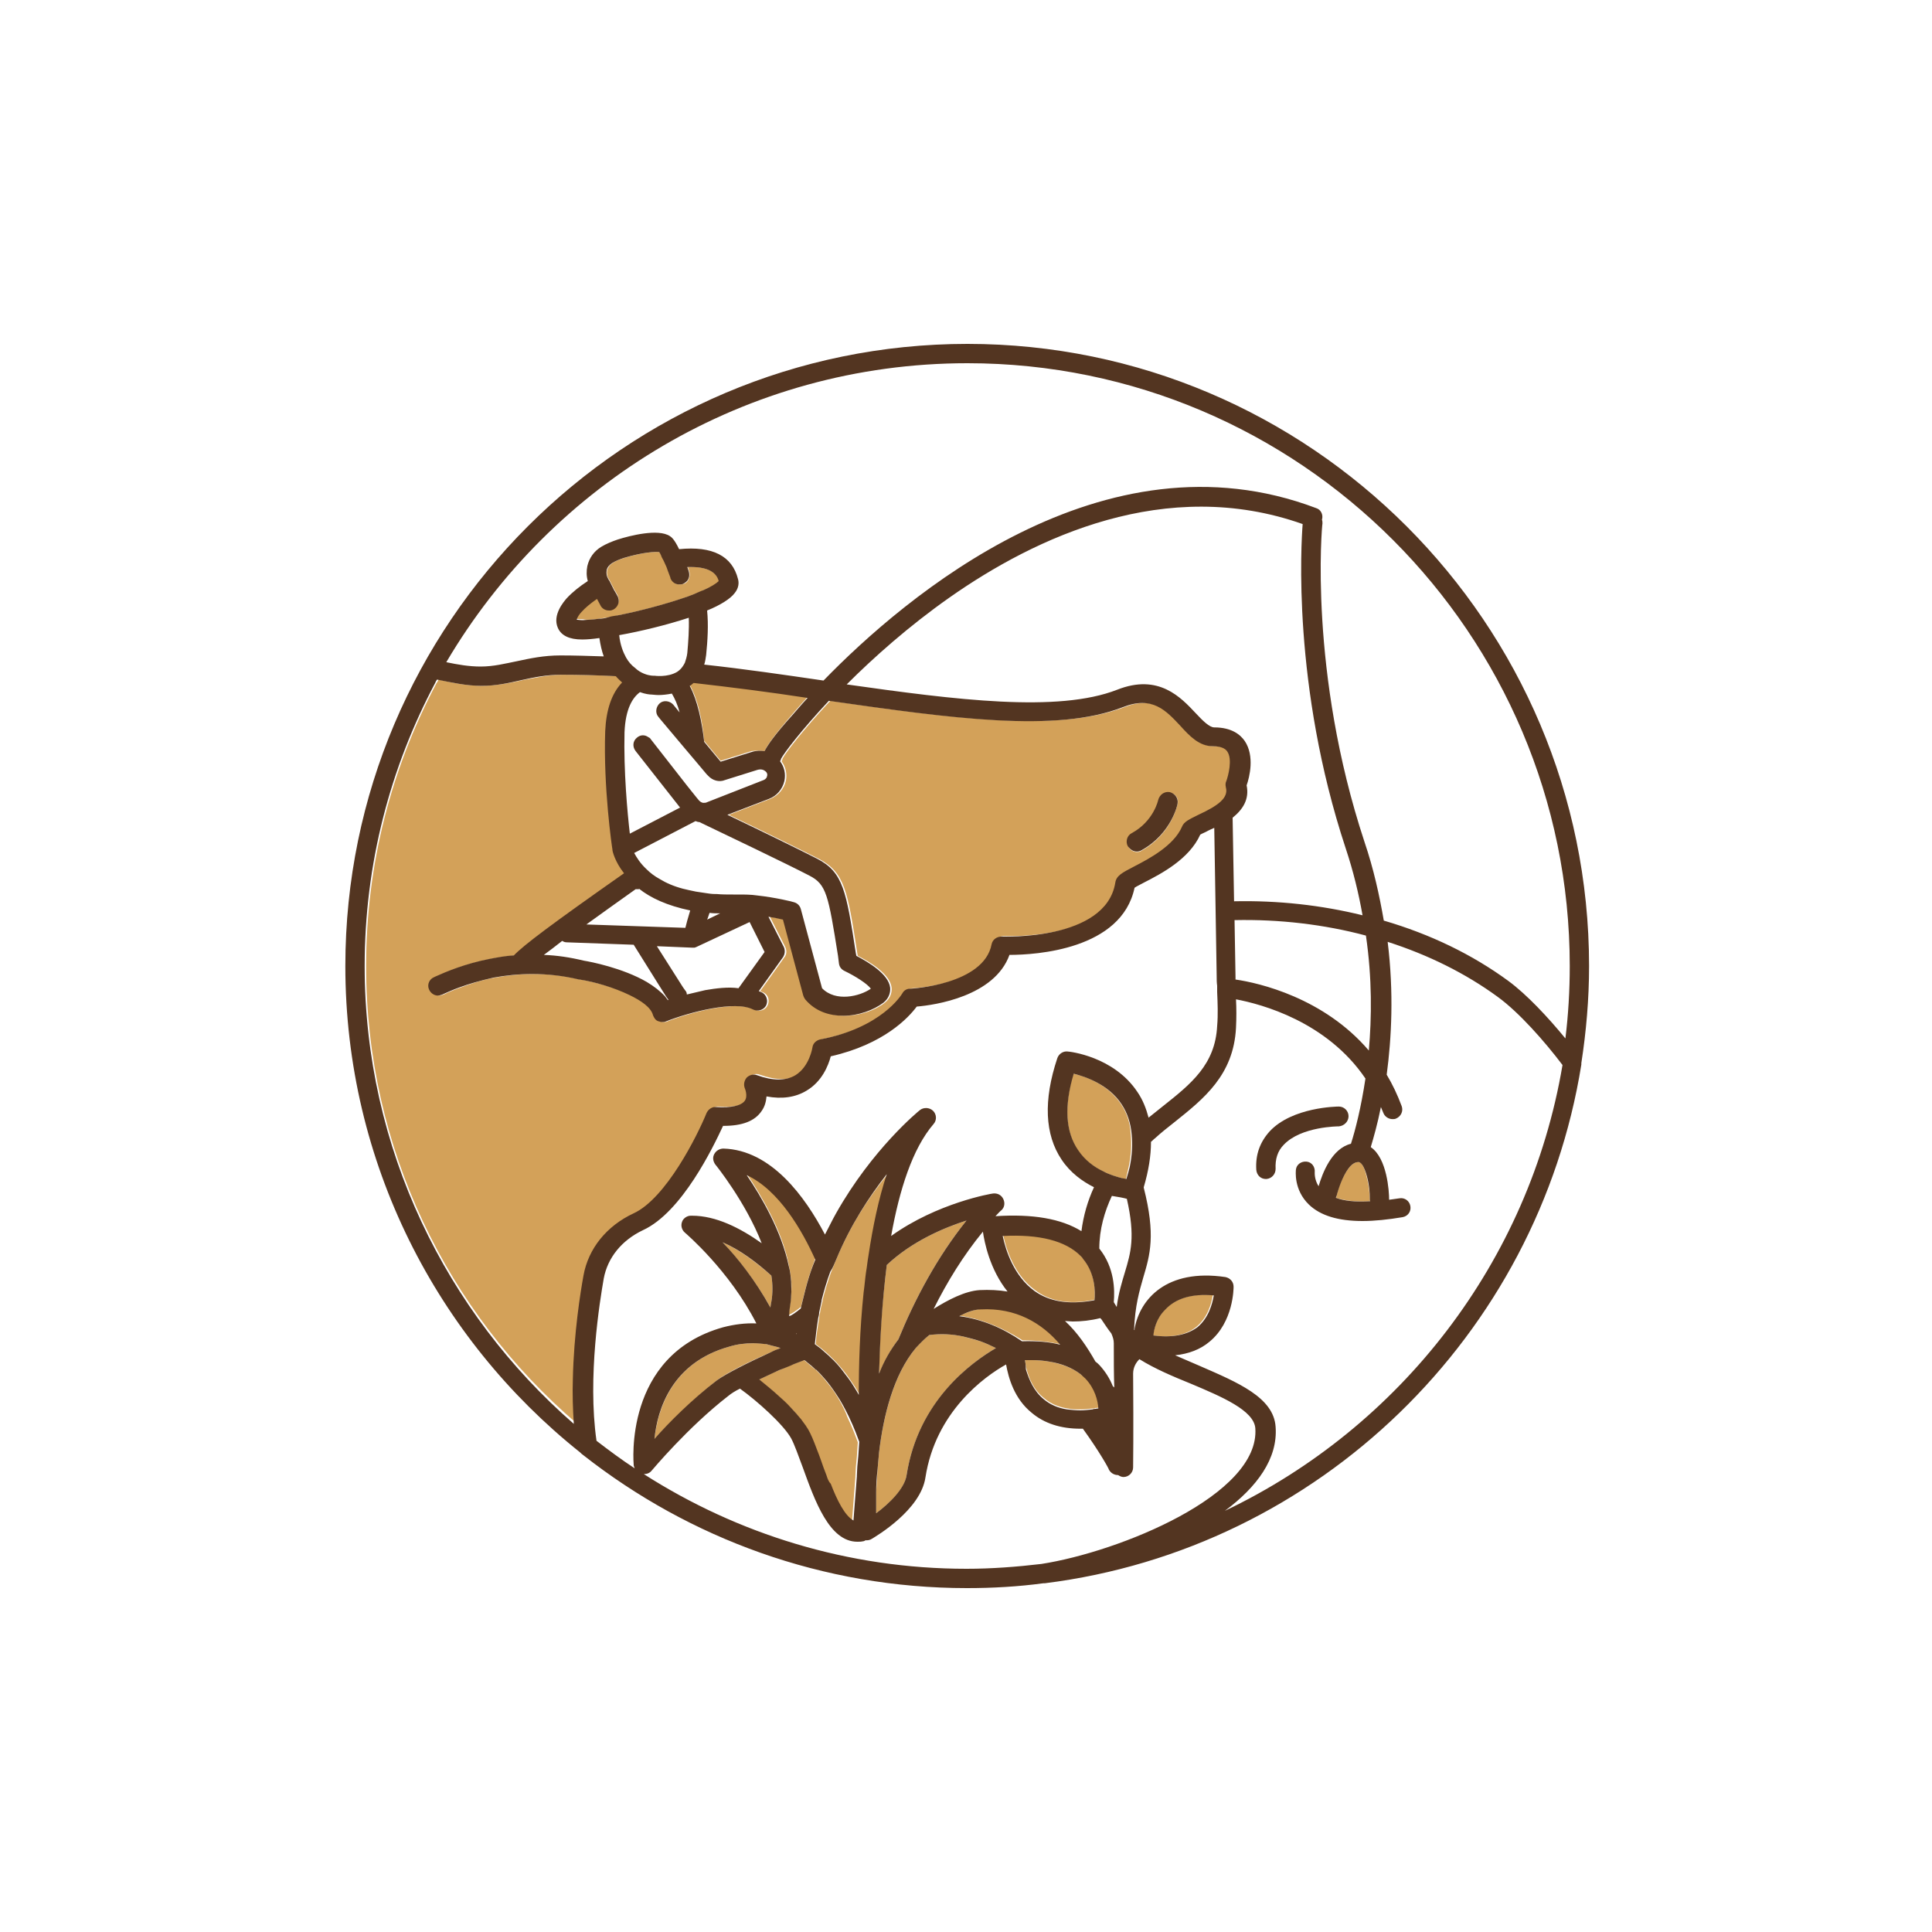 <?xml version="1.0" encoding="utf-8"?>
<!-- Generator: Adobe Illustrator 27.1.1, SVG Export Plug-In . SVG Version: 6.00 Build 0)  -->
<svg version="1.1" xmlns="http://www.w3.org/2000/svg" xmlns:xlink="http://www.w3.org/1999/xlink" x="0px" y="0px"
	 viewBox="0 0 400 400" style="enable-background:new 0 0 400 400;" xml:space="preserve">
<style type="text/css">
	.st0{fill:#D3A159;}
	.st1{fill:#533521;}
</style>
<g id="x4_Picto">
</g>
<g id="x8_Picto">
	<g>
		<g>
			<path class="st0" d="M283.6,248.3c0-0.1,0-0.1,0-0.2c-0.1-2.5-0.7-5.1-1.3-6.5c-0.3-0.6-0.6-1-1-1c0,0-0.1,0-0.1,0
				c-0.7,0-1.4,0.5-2,1.3c-1.2,1.6-2.2,4.2-2.5,5.8c0,0.1,0,0.2-0.1,0.3c0,0,0,0,0,0c1.6,0.5,3.9,0.9,7.1,0.7
				C283.6,248.6,283.6,248.5,283.6,248.3z"/>
			<path class="st0" d="M158.3,155.5c0.6-1.3,2.1-3.4,5.8-7.7c0.8-0.9,1.8-2.1,3.1-3.5c-7.8-1.1-15.7-2.2-23.6-3.1
				c-0.2,0.2-0.4,0.4-0.6,0.5c-0.1,0-0.1,0.1-0.2,0.1c1.7,3,2.6,7.3,3,11.6l3.4,4.1l6.4-2C156.5,155.4,157.4,155.4,158.3,155.5z"/>
			<path class="st0" d="M254.4,155.6c-0.2-0.3-0.7-1.1-3-1.1c-2.8,0-4.8-2.1-6.7-4.2c-3-3.2-5.8-6.3-11.9-3.9
				c-13.8,5.3-35.6,2.3-60.9-1.3c-5.7,6.1-9.3,10.8-9.9,12c0,0.2-0.1,0.4-0.2,0.5c0.9,1.2,1.2,2.7,0.9,4.1c-0.4,1.7-1.6,3-3.2,3.7
				l-8.6,3.3c6.1,2.9,15.1,7.3,18.6,9.1c5.4,2.8,6,6.7,8,19.6l0.1,0.5c2.6,1.3,6.7,3.8,7,6.6c0.1,1.2-0.4,2.3-1.4,3.1
				c-2,1.6-5.2,2.7-8.3,2.7c-2.9,0-5.8-1-7.9-3.4c-0.2-0.2-0.3-0.5-0.4-0.8l-4.2-15.7c-0.7-0.2-1.8-0.4-3-0.6l3.2,6.3
				c0.3,0.7,0.3,1.5-0.2,2.1l-5,7c0.2,0.1,0.5,0.2,0.7,0.3c1,0.5,1.3,1.7,0.8,2.7c-0.5,1-1.7,1.3-2.7,0.8c-3.7-1.9-13,0.5-18.1,2.5
				c-0.2,0.1-0.5,0.1-0.7,0.1c-0.3,0-0.6-0.1-0.9-0.2c-0.5-0.2-0.9-0.7-1-1.2c-0.5-1.5-2.4-3-4.9-4.2c-3.1-1.5-7.2-2.6-10.3-3.2
				c0,0-0.1,0-0.1,0c-6.7-1.6-12.8-1.3-17.7-0.4c-2.8,0.5-5.1,1.3-7,2c-1.4,0.5-2.6,1-3.4,1.4c-0.3,0.1-0.5,0.2-0.5,0.2
				c-1,0.4-2.2-0.2-2.5-1.2c-0.3-1,0.2-2.1,1.1-2.5l0.2-0.1c2.2-1.1,6.2-2.7,11.4-3.7c1.5-0.3,3.2-0.5,4.9-0.7
				c2-2.1,7.6-6.4,22.8-17c-1.9-2.5-2.3-4.6-2.4-4.8c0,0,0,0,0-0.1c0,0,0,0,0,0c-0.1-0.5-1.9-12.9-1.5-24.5
				c0.1-4.4,1.3-7.8,3.5-10.1c-0.4-0.4-0.9-0.8-1.3-1.3c-3.8-0.2-7.6-0.3-11.3-0.3c-3,0-5.5,0.6-8.2,1.1c-2.6,0.6-5.2,1.1-8.3,1.2
				c-3.1,0-6.3-0.6-9.2-1.3c-0.1,0.2-0.2,0.5-0.4,0.7c-9.3,17.5-14.6,37.4-14.6,58.6c0,37.8,16.9,71.8,43.6,94.7
				c-0.2-3-0.3-6.1-0.2-9.2c0.2-9.6,1.6-18.3,2.2-21.5c1-5.6,4.8-10.3,10.4-12.9c6.6-3.1,13.1-16.1,15.1-20.8c0.3-0.8,1.1-1.3,2-1.2
				c3,0.2,5.2-0.3,5.9-1.3c0.7-1,0-2.6,0-2.6c-0.3-0.7-0.2-1.6,0.4-2.2c0.5-0.6,1.4-0.8,2.1-0.5c3.4,1.2,6.1,1.2,8,0
				c2.9-1.8,3.5-5.6,3.5-5.7c0.1-0.8,0.8-1.5,1.6-1.7c12.7-2.5,16.8-9.3,17-9.5c0.3-0.6,1-1,1.6-1c0.2,0,15.3-0.8,16.9-9.2
				c0.2-1,1.1-1.7,2.1-1.6c0.2,0,21.5,0.9,23.5-11.1c0.2-1.4,1.5-2.1,3.9-3.4c3.1-1.6,8.3-4.3,9.9-8.2c0.5-1.1,1.6-1.6,3.4-2.5
				c4.1-1.9,6.3-3.4,5.7-5.7c-0.1-0.4-0.1-0.9,0.1-1.3C254.6,160.6,255.5,157.2,254.4,155.6z M243.8,166.5c-0.1,0.3-1.3,6.2-7.4,9.6
				c-0.3,0.2-0.6,0.3-1,0.3c-0.7,0-1.4-0.4-1.7-1c-0.5-1-0.2-2.2,0.8-2.7c4.5-2.5,5.4-6.9,5.5-6.9c0.2-1.1,1.3-1.8,2.4-1.6
				C243.4,164.3,244.1,165.4,243.8,166.5z"/>
			<path class="st0" d="M124,128.1c0.6-0.1,1.3-0.2,2-0.3c0.7-0.1,1.3-0.2,2-0.4c4.6-0.9,9.8-2.3,13.9-3.7c0.7-0.2,1.3-0.5,1.9-0.7
				c0.7-0.3,1.3-0.5,1.9-0.8c1.6-0.7,2.7-1.3,3.2-1.9c-0.3-1.1-1.4-3-6.1-2.9c-0.1,0-0.3,0-0.4,0c0.1,0.3,0.2,0.6,0.3,0.9
				c0.2,0.6,0.1,1.2-0.2,1.8c-0.2,0.4-0.6,0.7-1,0.8c-0.3,0.1-0.5,0.1-0.8,0.1c-0.8,0-1.5-0.5-1.8-1.3c0,0,0,0,0,0c0,0,0-0.1,0-0.1
				c-0.2-0.5-0.4-1.1-0.6-1.6c-0.1-0.3-0.2-0.5-0.3-0.8c-0.2-0.4-0.3-0.8-0.5-1.1c-0.2-0.4-0.3-0.7-0.5-1c-0.2-0.3-0.3-0.6-0.4-0.8
				c0,0,0,0,0,0c-0.8-0.1-3.4,0-7.3,1.2c-0.9,0.3-1.8,0.6-2.5,1.1c-0.5,0.3-0.9,0.8-1.1,1.5c0,0,0,0,0,0c-0.1,0.6,0,1.2,0.3,1.7
				c0,0.1,0.1,0.1,0.1,0.2l0.1,0.1l0.1,0.2l0.8,1.6l0.3,0.5l0.5,0.9c0,0.1,0.1,0.2,0.1,0.3c0.3,0.9-0.1,2-1,2.4
				c-0.2,0.1-0.5,0.2-0.7,0.2c-0.1,0-0.1,0-0.2,0c-0.7,0-1.3-0.3-1.7-0.9c0-0.1-0.1-0.1-0.1-0.2l-0.7-1.3c-1.2,0.9-2.3,1.8-3.2,2.7
				c-0.5,0.5-0.9,1.2-1,1.6c0.2,0.1,0.7,0.1,1.3,0.1C121.6,128.4,122.8,128.3,124,128.1z"/>
			<path class="st0" d="M200.1,252.7c-4.7,1.5-11.3,4.3-16.5,9.2c-1,7.7-1.5,15.7-1.6,22.5c1.1-2.6,2.4-5,4-7.1
				C189.4,269,194,260.3,200.1,252.7z"/>
			<path class="st0" d="M159.5,270.7c0.1-0.5,0.1-0.9,0.2-1.2c0.3-1.7,0.3-3.5,0-5.4c-3.1-2.7-6.5-5.3-10.1-6.9
				C152.6,260.4,156.4,265.1,159.5,270.7z"/>
			<path class="st0" d="M164.9,276c-0.1,0-0.1,0.1-0.2,0.1c0,0,0.1,0,0.1,0.1C164.9,276.1,164.9,276.1,164.9,276z"/>
			<path class="st0" d="M165.9,270.3c0.2-0.8,0.4-1.6,0.6-2.4c0.2-0.8,0.4-1.5,0.6-2.3c0.5-1.8,1.1-3.4,1.7-5.1
				c-2.7-5.9-7.5-14.3-14.2-17.5c3,4.5,7.3,11.7,8.7,18.8c0.2,1.1,0.4,2.2,0.5,3.2c0.1,1,0.1,1.9,0,2.9c0,0.7-0.1,1.4-0.2,2.1
				c-0.2,1.1-0.3,1.8-0.2,2.2c0.6-0.3,1.4-0.8,2.4-1.6C165.8,270.6,165.9,270.5,165.9,270.3z"/>
			<path class="st0" d="M173.2,260.6c-0.4,0.9-0.7,1.8-1.1,2.7c-0.7,1.9-1.3,3.9-1.8,5.9c0,0.1,0,0.1,0,0.2
				c-0.2,0.7-0.4,1.5-0.5,2.3c-0.1,0.4-0.2,0.8-0.2,1.2c-0.3,1.8-0.6,3.6-0.7,5.4c0.4,0.3,0.8,0.6,1.2,0.9c0.6,0.5,1.2,1,1.7,1.5
				c0.1,0.1,0.2,0.2,0.3,0.3c0.9,0.8,1.6,1.7,2.4,2.6c0.9,1.1,1.7,2.3,2.5,3.5c0.4,0.6,0.7,1.2,1,1.7c0-6.1,0.3-13.6,1-21.2
				c0.1-1.4,0.3-2.8,0.5-4.2c0.1-1.1,0.3-2.3,0.5-3.4c0.9-5.9,2.1-11.7,3.8-16.9C180,247.7,176.1,253.6,173.2,260.6z"/>
			<path class="st0" d="M219.6,278.3c-3.9-4.5-9.2-7.7-16.5-7.3c-1.3,0.1-2.9,0.7-4.4,1.4c4.7,0.7,9.1,2.6,13,5.1
				C214.6,277.5,217.2,277.8,219.6,278.3z"/>
			<path class="st0" d="M199.4,276.7c-2.2-0.5-4.6-0.6-7-0.3c-1,0.8-2,1.7-2.8,2.7c-4.6,5.5-6.7,14.1-7.6,21.6
				c-0.1,1.2-0.2,2.3-0.3,3.4c-0.1,1.7-0.2,3.4-0.3,4.9c0,1.6,0,3.1,0,4.3c2.7-2,5.9-5,6.3-7.9c2.4-15.3,13.4-23.3,18.5-26.3
				c-1-0.5-2.1-1-3.2-1.4L199.4,276.7z"/>
			<path class="st0" d="M161.1,279.3c0.2-0.1,0.3-0.1,0.5-0.2c-0.2-0.1-0.4-0.1-0.6-0.2c-0.8-0.2-1.6-0.4-2.3-0.6
				c-0.9-0.2-1.9-0.2-2.8-0.2c-1.6,0-3.3,0.2-4.9,0.7c-11.9,3.3-14.8,13-15.5,19.1c3.1-3.3,7.8-8,12.9-12.1
				c1.9-1.5,6.7-3.9,10.9-5.7C159.9,279.8,160.5,279.6,161.1,279.3z"/>
			<path class="st0" d="M173,288.6c-0.7-1.1-1.6-2.2-2.5-3.3c-0.5-0.6-1.1-1.2-1.6-1.7c-0.1-0.1-0.2-0.2-0.3-0.2
				c-0.5-0.4-0.9-0.8-1.4-1.2c-0.2-0.2-0.4-0.3-0.6-0.5c-0.1,0-0.1-0.1-0.2-0.1c-0.4,0.2-1.1,0.4-1.8,0.7c-0.2,0.1-0.3,0.1-0.5,0.2
				c-0.6,0.2-1.2,0.5-1.9,0.8c-0.6,0.3-1.2,0.5-1.9,0.8c-1,0.5-2.1,1-3.2,1.5c1.2,1,2.6,2.1,3.9,3.3c0.9,0.8,1.8,1.7,2.6,2.5
				c0.4,0.4,0.9,0.9,1.2,1.3c0.2,0.2,0.4,0.4,0.5,0.6c0.3,0.3,0.5,0.7,0.8,1c0.4,0.6,0.8,1.1,1.1,1.6c0.6,1.1,1.2,2.5,1.8,4.1
				c0.3,0.8,0.6,1.6,0.9,2.4c0.3,0.9,0.7,2,1.1,3c0.2,0.6,0.5,1.2,0.7,1.9c1.3,3.3,2.9,6.5,4.7,7.6c0,0,0,0,0,0l0.7-9.1l0-0.2
				l0.1-1.9l0.2-2.1l0.2-3c-0.3-0.8-1-2.8-2.2-5.3C174.9,291.8,174,290.2,173,288.6z"/>
			<path class="st0" d="M232.1,228.6c-2.8-4.2-7.5-5.8-9.9-6.3c-1.9,6.7-1.6,12,0.9,15.8c1.4,2.1,3.3,3.5,5.2,4.4
				c1.4,0.7,2.7,1.1,3.8,1.4c0.4,0.1,0.7,0.2,1,0.2c0.2-0.9,0.4-1.7,0.6-2.6c0.5-2.4,0.6-4.7,0.4-6.7
				C234,232.5,233.3,230.4,232.1,228.6z"/>
			<path class="st0" d="M241.1,271.2c-1.7,1.8-2.2,4.1-2.4,5.3c3.9,0.5,6.9-0.1,9-1.8c2.3-1.9,3.1-4.7,3.4-6.6
				C246.7,267.8,243.3,268.8,241.1,271.2z"/>
			<path class="st0" d="M223.7,284.5c-1.7-1.3-3.8-2.1-6.5-2.6c-1.1-0.2-2.3-0.3-3.6-0.3c-0.5,0-0.9,0-1.4,0
				c0.1,0.5,0.2,1.1,0.3,1.7c0.5,2,1.5,4.5,3.7,6.2c1.3,1.1,2.9,1.8,4.8,2.1c0.9,0.2,1.8,0.2,2.8,0.2c0.8,0,1.6-0.1,2.5-0.2
				c0.2,0,0.3,0,0.5-0.1c0.2,0,0.5,0,0.7-0.1c-0.1-1.6-0.7-4.1-2.7-6.2C224.4,285,224,284.8,223.7,284.5z"/>
			<path class="st0" d="M226,269.2c0.2,0,0.4-0.1,0.6-0.1c0.2-1.9,0.1-5.6-2.4-8.6c-0.2-0.2-0.3-0.4-0.5-0.6
				c-3.1-3.1-8.5-4.5-16-4.2c0.6,2.9,2.3,8.3,6.6,11.4C217.3,269.4,221.3,270.1,226,269.2z"/>
		</g>
		<g>
			<path class="st1" d="M200.3,71.2c-71,0-128.8,57.8-128.8,128.8c0,40.7,19,77.1,48.6,100.7c0.2,0.2,0.4,0.4,0.7,0.6
				c21.9,17.2,49.5,27.5,79.4,27.5c5.3,0,10.6-0.3,15.8-1c0.1,0,0.1,0,0.2,0c0,0,0.1,0,0.1,0c56.8-7.1,102.1-51.3,111.1-107.4
				c0-0.1,0-0.2,0-0.3c1-6.5,1.6-13.2,1.6-20.1C329,129,271.2,71.2,200.3,71.2z M200.3,75.2C269,75.2,325,131.2,325,200
				c0,5.1-0.3,10.1-0.9,15c-3.6-4.4-8-9.1-11.8-11.9c-7.5-5.5-16.2-9.7-25.8-12.5c-0.9-5.2-2.1-10.7-4-16.3
				c-11.6-35.1-8.8-65.6-8.7-65.9c0-0.3,0-0.5-0.1-0.8c0.3-1-0.2-2.1-1.2-2.4c-44.1-16.7-85.2,18.4-102,35.7
				c-8.2-1.2-16.4-2.4-24.7-3.3c0.2-0.6,0.3-1.3,0.4-2c0.3-3,0.5-6.2,0.2-9.2c2.7-1.1,4.8-2.4,5.7-3.6c0.9-1.1,0.9-2.2,0.7-2.9
				c-1.2-4.8-5.3-6.9-12.2-6.2c-1-2.1-1.6-2.5-1.9-2.7c-2.4-1.6-8.3-0.1-10.8,0.7c-1.2,0.4-2.4,0.9-3.4,1.5c-1.5,0.9-2.5,2.3-2.9,4
				c-0.2,1-0.2,2.1,0.1,3.1c-1.7,1.1-3.2,2.3-4.4,3.6c-0.5,0.6-3,3.4-1.8,6.1c0.7,1.6,2.4,2.4,5,2.4c0,0,0.1,0,0.1,0
				c0.9,0,2.1-0.1,3.5-0.3c0.2,1.4,0.5,2.7,0.9,3.8c-3-0.1-6-0.2-9-0.2c-3.4,0-6.2,0.6-9,1.2c-2.5,0.5-4.8,1.1-7.5,1.1
				c-2.4,0-4.7-0.4-7.1-0.9C114.2,100.1,154.4,75.2,200.3,75.2z M283.4,217.5c-9.3-10.9-22.7-14-27.6-14.7c0-0.2,0-0.4,0-0.5
				l-0.2-11.8c9.3-0.2,18.6,0.9,27.2,3.2C284.1,202.6,284,210.7,283.4,217.5z M158.3,155.5c-0.9-0.1-1.8-0.1-2.7,0.2l-6.4,2
				l-3.4-4.1c-0.5-4.3-1.4-8.6-3-11.6c0.1,0,0.1-0.1,0.2-0.1c0.2-0.2,0.4-0.3,0.6-0.5c7.9,0.9,15.8,1.9,23.6,3.1
				c-1.3,1.4-2.3,2.6-3.1,3.5C160.4,152.1,158.9,154.3,158.3,155.5z M146,205c-1.3,0.3-2.6,0.6-3.8,0.9c0-0.3-0.1-0.6-0.3-0.8
				l-0.5-0.7l-5.4-8.5l7.2,0.3c0,0,0,0,0.1,0c0,0,0,0,0,0s0,0,0,0c0,0,0,0,0,0c0.1,0,0.3,0,0.4,0c0,0,0.1,0,0.1,0
				c0.1,0,0.2-0.1,0.3-0.1c0,0,0,0,0,0l11.1-5.2l3.1,6.2l-5.4,7.5C150.8,204.3,148.3,204.6,146,205z M133.9,203.3
				c-5-2.9-11.7-4.2-13-4.4c-2.9-0.7-5.6-1.1-8.3-1.2c1.1-0.8,2.4-1.8,3.8-2.9c0.3,0.2,0.6,0.3,1,0.3l13.8,0.5l5,8l1.7,2.7l0.5,0.7
				c0,0-0.1,0-0.1,0.1c-0.2-0.3-0.4-0.5-0.6-0.8C136.7,205.2,135.4,204.2,133.9,203.3z M146.9,189c0.7,0.1,1.5,0.1,2.2,0.1l-2.7,1.3
				C146.6,190,146.7,189.5,146.9,189z M132.3,184c2.4,1.9,5.8,3.5,10.6,4.5c-0.5,1.6-0.8,2.8-1,3.6l-20.5-0.7
				c3.2-2.3,6.8-4.9,10.2-7.3H132.3z M156.8,185.4c-1.3-0.2-2.7-0.2-3.9-0.2c-0.2,0-0.3,0-0.4,0c-0.2,0-0.5,0-0.7,0
				c-1.2,0-2.4,0-3.4-0.1c-0.1,0-0.2,0-0.3,0c-0.7,0-1.4-0.1-2-0.2c-0.7-0.1-1.4-0.2-2-0.3c-1-0.2-1.9-0.4-2.7-0.6
				c-1.9-0.5-3.5-1.2-4.8-2c-1.1-0.6-2-1.3-2.7-2c-1.4-1.3-2.1-2.5-2.6-3.4L144,170c0.3,0.1,0.5,0.2,0.8,0.2
				c4.6,2.2,18.4,8.8,22.8,11.1c3.5,1.8,3.9,4,5.9,16.6l0.2,1.6c0.1,0.7,0.5,1.2,1.1,1.5c2.3,1.1,4.8,2.7,5.5,3.7
				c-2.3,1.6-7.3,2.8-10.1-0.1l-4.4-16.4c-0.2-0.7-0.7-1.2-1.4-1.4C164.2,186.7,160.5,185.8,156.8,185.4z M146.1,166.2
				c-0.1,0-0.2,0-0.2,0c-0.4,0.1-0.8-0.1-1.1-0.4l-0.1-0.1l-0.5-0.6l-2-2.5l-7.5-9.6c-0.1-0.2-0.3-0.3-0.5-0.4
				c-0.7-0.5-1.6-0.5-2.3,0.1c-0.9,0.7-1,1.9-0.3,2.8l9.2,11.7l-10.4,5.4c-0.5-4.3-1.3-13-1.1-21c0.2-4.9,1.7-7.2,3.2-8.3
				c1.1,0.4,2,0.5,2.4,0.5c0.2,0,0.8,0.1,1.5,0.1c0.7,0,1.7-0.1,2.7-0.3c0.6,1,1.2,2.3,1.6,3.9l-1.3-1.6c-0.7-0.8-2-1-2.8-0.3
				c-0.8,0.7-1,2-0.3,2.8l0.4,0.5l5.3,6.3l2.2,2.6l2.1,2.5l0.3,0.3c0.9,1,2.3,1.4,3.5,0.9l6.7-2.1c0.7-0.2,1.3-0.1,1.8,0.4
				c0.3,0.3,0.3,0.7,0.2,0.9c0,0.2-0.2,0.6-0.7,0.8L146.1,166.2L146.1,166.2z M129.6,136.1c-0.6-1.1-1.2-2.6-1.4-4.6
				c4.5-0.8,9.8-2.1,14.4-3.6c0.1,2.4-0.1,5-0.3,7.3c-0.1,0.8-0.3,1.4-0.5,2c-0.3,0.6-0.7,1.2-1.2,1.6c-0.1,0.1-0.3,0.2-0.4,0.3
				c0,0,0,0,0,0c-2,1.2-4.7,0.8-4.7,0.8c-0.1,0-0.2,0-0.3,0c-0.3,0-1.5-0.1-2.8-0.9c-0.3-0.2-0.6-0.4-0.9-0.7
				C130.7,137.7,130.1,137,129.6,136.1z M124,128.1c-1.2,0.2-2.4,0.2-3.3,0.3c-0.7,0-1.1-0.1-1.3-0.1c0.1-0.4,0.5-1.1,1-1.6
				c0.8-0.9,1.9-1.8,3.2-2.7l0.7,1.3c0,0.1,0.1,0.1,0.1,0.2c0.4,0.6,1,0.9,1.7,0.9c0.1,0,0.1,0,0.2,0c0.2,0,0.5-0.1,0.7-0.2
				c0.9-0.5,1.3-1.5,1-2.4c0-0.1-0.1-0.2-0.1-0.3l-0.5-0.9l-0.3-0.5l-0.8-1.6l-0.1-0.2L126,120c0-0.1-0.1-0.1-0.1-0.2
				c-0.3-0.5-0.4-1.1-0.3-1.7c0,0,0,0,0,0c0.1-0.6,0.5-1.1,1.1-1.5c0.8-0.5,1.6-0.8,2.5-1.1c4-1.2,6.5-1.3,7.3-1.2c0,0,0,0,0,0
				c0.1,0.2,0.3,0.5,0.4,0.8c0.1,0.3,0.3,0.6,0.5,1c0.2,0.4,0.3,0.7,0.5,1.1c0.1,0.2,0.2,0.5,0.3,0.8c0.2,0.5,0.4,1.1,0.6,1.6
				c0,0,0,0.1,0,0.1c0,0,0,0,0,0c0.3,0.8,1,1.3,1.8,1.3c0.3,0,0.5,0,0.8-0.1c0.4-0.2,0.8-0.5,1-0.8c0.3-0.5,0.4-1.1,0.2-1.8
				c-0.1-0.3-0.2-0.6-0.3-0.9c0.1,0,0.3,0,0.4,0c4.8-0.1,5.8,1.8,6.1,2.9c-0.5,0.5-1.6,1.2-3.2,1.9c-0.6,0.2-1.2,0.5-1.9,0.8
				c-0.6,0.2-1.2,0.5-1.9,0.7c-4.1,1.4-9.3,2.8-13.9,3.7c-0.7,0.1-1.4,0.2-2,0.4C125.3,128,124.6,128.1,124,128.1z M258.1,162.6
				c0.6-1.7,1.7-6.1-0.4-9.2c-0.9-1.3-2.7-2.8-6.3-2.8c-1,0-2.4-1.4-3.8-2.9c-3.1-3.3-7.7-8.3-16.3-4.9c-12.3,4.8-33.4,2.1-56-1.1
				c5.6-5.6,12.9-12.1,21.3-18c17.8-12.5,44.8-25.2,73.1-15.2c-0.3,3.9-2.2,33.5,8.9,67.1c1.6,4.8,2.7,9.4,3.5,13.9
				c-8.5-2.1-17.5-3.1-26.6-2.9l-0.3-17.3C257.3,167.6,258.7,165.5,258.1,162.6z M75.5,200c0-21.2,5.3-41.1,14.6-58.6
				c0.1-0.2,0.2-0.5,0.4-0.7c2.9,0.6,6.1,1.3,9.2,1.3c3,0,5.7-0.6,8.3-1.2c2.7-0.6,5.2-1.1,8.2-1.1c3.7,0,7.5,0.1,11.3,0.3
				c0.4,0.5,0.9,0.9,1.3,1.3c-2.2,2.3-3.3,5.7-3.5,10.1c-0.4,11.6,1.4,24,1.5,24.5c0,0,0,0,0,0c0,0,0,0,0,0.1c0,0.2,0.5,2.4,2.4,4.8
				c-15.1,10.6-20.8,14.9-22.8,17c-1.7,0.1-3.3,0.4-4.9,0.7c-5.2,1-9.2,2.7-11.4,3.7l-0.2,0.1c-1,0.4-1.5,1.5-1.1,2.5
				c0.4,1,1.5,1.6,2.5,1.2c0.1,0,0.3-0.1,0.5-0.2c0.9-0.4,2-0.9,3.4-1.4c1.9-0.7,4.3-1.4,7-2c4.9-0.9,11-1.2,17.7,0.4
				c0,0,0.1,0,0.1,0c3.2,0.5,7.2,1.7,10.3,3.2c2.5,1.2,4.5,2.6,4.9,4.2c0.2,0.5,0.5,1,1,1.2c0.3,0.1,0.6,0.2,0.9,0.2
				c0.2,0,0.5,0,0.7-0.1c5.1-2,14.4-4.4,18.1-2.5c1,0.5,2.2,0.1,2.7-0.8c0.5-1,0.1-2.2-0.8-2.7c-0.2-0.1-0.5-0.2-0.7-0.3l5-7
				c0.4-0.6,0.5-1.4,0.2-2.1l-3.2-6.3c1.2,0.2,2.2,0.4,3,0.6l4.2,15.7c0.1,0.3,0.2,0.5,0.4,0.8c2.1,2.5,5,3.4,7.9,3.4
				c3.2,0,6.3-1.2,8.3-2.7c1-0.8,1.5-1.9,1.4-3.1c-0.3-2.8-4.5-5.3-7-6.6l-0.1-0.5c-2-12.9-2.6-16.8-8-19.6
				c-3.5-1.8-12.5-6.2-18.6-9.1l8.6-3.3c1.6-0.6,2.8-2,3.2-3.7c0.3-1.5,0-2.9-0.9-4.1c0.1-0.2,0.2-0.3,0.2-0.5
				c0.7-1.3,4.2-5.9,9.9-12c25.3,3.6,47.1,6.7,60.9,1.3c6.1-2.4,8.9,0.7,11.9,3.9c1.9,2.1,3.9,4.2,6.7,4.2c2.2,0,2.8,0.8,3,1.1
				c1.1,1.6,0.2,5-0.2,6.1c-0.2,0.4-0.2,0.8-0.1,1.3c0.6,2.2-1.6,3.8-5.7,5.7c-1.8,0.9-3,1.4-3.4,2.5c-1.7,3.9-6.8,6.6-9.9,8.2
				c-2.5,1.3-3.7,1.9-3.9,3.4c-2,12-23.3,11.1-23.5,11.1c-1,0-1.9,0.6-2.1,1.6c-1.6,8.4-16.7,9.2-16.9,9.2c-0.7,0-1.3,0.4-1.6,1
				c-0.2,0.3-4.3,7.1-17,9.5c-0.8,0.2-1.5,0.8-1.6,1.7c0,0-0.6,3.9-3.5,5.7c-2,1.2-4.7,1.2-8,0c-0.7-0.3-1.6,0-2.1,0.5
				c-0.5,0.6-0.7,1.4-0.4,2.2c0,0,0.7,1.6,0,2.6c-0.7,1-2.8,1.5-5.9,1.3c-0.8-0.1-1.6,0.4-2,1.2c-1.9,4.7-8.4,17.7-15.1,20.8
				c-5.6,2.6-9.4,7.3-10.4,12.9c-0.6,3.3-2,11.9-2.2,21.5c-0.1,3,0,6.1,0.2,9.2C92.4,271.8,75.5,237.8,75.5,200z M123.5,298.3
				c-1.9-13.2,0.7-29,1.5-33.6c0.8-4.3,3.7-7.9,8.1-10c8.1-3.7,14.6-17.3,16.6-21.6c0,0,0,0,0.1,0c3.9,0,6.5-1,7.9-3.1
				c0.7-1,0.9-2,1-3c3.2,0.6,6,0.2,8.3-1.2c3.2-1.9,4.5-5.2,5-7.1c11-2.5,16.1-8,17.8-10.3c3.7-0.3,16.1-2.1,19.2-10.7
				c5.5,0,23.2-1.1,25.9-13.9c0.4-0.3,1.3-0.7,2-1.1c3.5-1.8,9.3-4.8,11.6-9.9c0.3-0.2,1.1-0.5,1.6-0.8c0.4-0.2,0.8-0.4,1.3-0.6
				l0.5,30.7c0,0.7,0,1.3,0.1,2c0,0,0,0,0,0.1c0,0.2,0,0.3,0,0.5c0,0.2,0,0.5,0,0.7c0.1,2.3,0.2,4.7,0,7c-0.4,8-5.4,12-11.2,16.6
				c-1,0.8-2,1.6-3,2.4c-0.5-1.9-1.2-3.7-2.3-5.3c-4.9-7.4-14.1-8.4-14.5-8.4c-0.9-0.1-1.8,0.5-2.1,1.4c-2.9,8.7-2.6,15.8,0.9,21
				c1.8,2.7,4.3,4.5,6.7,5.7c-1.3,2.8-2.2,5.9-2.6,9.1c-4.2-2.6-10.1-3.6-17.8-3.1c0.4-0.4,0.8-0.9,1.3-1.3c0.6-0.6,0.7-1.5,0.3-2.3
				c-0.4-0.8-1.2-1.2-2.1-1.1c-0.2,0-11.5,1.9-21.1,8.8c1.7-9.5,4.4-18.1,8.8-23.2c0.7-0.8,0.6-2-0.1-2.7c-0.7-0.7-1.9-0.8-2.7-0.2
				c-0.4,0.3-9.9,8.1-17.4,21.4c-0.8,1.4-1.5,2.9-2.3,4.4c-4.1-7.8-11.1-17.5-21-17.8c-0.8,0-1.5,0.4-1.9,1.1s-0.3,1.5,0.2,2.2
				c0.1,0.1,6.3,7.8,9.6,16.3c-4.5-3.2-9.5-5.7-14.4-5.7c-0.1,0-0.2,0-0.3,0c-0.8,0-1.6,0.6-1.8,1.3c-0.3,0.8,0,1.7,0.6,2.2
				c0.1,0.1,9.2,7.8,14.8,18.8c-2.3-0.1-4.6,0.2-6.9,0.8c-20.7,5.8-18.5,28.3-18.5,28.5c0,0.2,0.1,0.4,0.2,0.7
				C128.8,302.3,126.1,300.3,123.5,298.3z M233.2,244.1c-0.3-0.1-0.6-0.1-1-0.2c-1.1-0.3-2.5-0.7-3.8-1.4c-1.9-0.9-3.8-2.3-5.2-4.4
				c-2.6-3.8-2.9-9.1-0.9-15.8c2.4,0.6,7.2,2.2,9.9,6.3c1.2,1.8,1.9,3.9,2.1,6.3c0.2,2,0.1,4.2-0.4,6.7
				C233.7,242.4,233.5,243.2,233.2,244.1z M233.3,248.2c1.8,7.9,0.8,11.2-0.4,15.2c-0.6,2-1.3,4.2-1.7,7.2c-0.2-0.3-0.4-0.7-0.6-1
				c0.2-2.5,0.2-7.1-3-11.1c0-4,1.1-7.7,2.6-10.9C231.5,247.8,232.6,248,233.3,248.2z M206.2,279.1c-5.1,3-16.1,10.9-18.5,26.3
				c-0.4,2.8-3.6,5.9-6.3,7.9c0-1.2,0-2.6,0-4.3c0-1.5,0.1-3.1,0.3-4.9c0.1-1.1,0.2-2.2,0.3-3.4c0.9-7.6,3-16.1,7.6-21.6
				c0.9-1,1.8-1.9,2.8-2.7c2.4-0.3,4.7-0.2,7,0.3c1.2,0.3,2.4,0.6,3.6,1C204.1,278.1,205.2,278.6,206.2,279.1z M171.1,305.4
				c-0.4-1-0.8-2.1-1.1-3c-0.3-0.8-0.6-1.7-0.9-2.4c-0.6-1.6-1.2-3.1-1.8-4.1c-0.3-0.5-0.7-1.1-1.1-1.6c-0.2-0.3-0.5-0.7-0.8-1
				c-0.2-0.2-0.3-0.4-0.5-0.6c-0.4-0.4-0.8-0.9-1.2-1.3c-0.8-0.9-1.7-1.7-2.6-2.5c-1.3-1.2-2.7-2.3-3.9-3.3c1.1-0.5,2.1-1,3.2-1.5
				c0.6-0.3,1.3-0.6,1.9-0.8c0.7-0.3,1.3-0.5,1.9-0.8c0.2-0.1,0.3-0.1,0.5-0.2c0.7-0.3,1.4-0.5,1.8-0.7c0.1,0,0.1,0.1,0.2,0.1
				c0.2,0.2,0.4,0.3,0.6,0.5c0.5,0.4,1,0.8,1.4,1.2c0.1,0.1,0.2,0.2,0.3,0.2c0.6,0.6,1.1,1.1,1.6,1.7c0.9,1,1.7,2.1,2.5,3.3
				c1.1,1.6,1.9,3.2,2.6,4.6c1.2,2.5,1.9,4.5,2.2,5.3l-0.2,3l-0.2,2.1l-0.1,1.9l0,0.2l-0.7,9.1c0,0,0,0,0,0c-1.8-1-3.4-4.2-4.7-7.6
				C171.5,306.7,171.3,306,171.1,305.4z M173.2,260.6c2.9-7,6.8-12.9,10.4-17.5c-1.7,5.1-2.9,10.9-3.8,16.9
				c-0.2,1.1-0.3,2.3-0.5,3.4c-0.2,1.4-0.3,2.8-0.5,4.2c-0.8,7.7-1,15.1-1,21.2c-0.3-0.6-0.7-1.2-1-1.7c-0.7-1.2-1.6-2.3-2.5-3.5
				c-0.7-0.9-1.5-1.8-2.4-2.6c-0.1-0.1-0.2-0.2-0.3-0.3c-0.6-0.5-1.1-1-1.7-1.5c-0.4-0.3-0.8-0.6-1.2-0.9c0.2-1.8,0.4-3.6,0.7-5.4
				c0.1-0.4,0.2-0.8,0.2-1.2c0.2-0.8,0.3-1.5,0.5-2.3c0-0.1,0-0.1,0-0.2c0.5-2,1.1-4,1.8-5.9C172.5,262.4,172.8,261.5,173.2,260.6z
				 M223.7,260c0.2,0.2,0.4,0.4,0.5,0.6c2.5,3,2.6,6.7,2.4,8.6c-0.2,0-0.4,0.1-0.6,0.1c-4.8,0.8-8.7,0.2-11.8-2
				c-4.3-3.1-6-8.5-6.6-11.4C215.2,255.5,220.6,256.9,223.7,260z M198.6,272.5c1.5-0.8,3.1-1.4,4.4-1.4c7.3-0.4,12.7,2.8,16.5,7.3
				c-2.3-0.6-5-0.8-7.9-0.7C207.7,275,203.3,273.1,198.6,272.5z M164.9,276.2c0,0-0.1,0-0.1-0.1c0.1,0,0.1,0,0.2-0.1
				C164.9,276.1,164.9,276.1,164.9,276.2z M186,277.3c-1.6,2.1-3,4.5-4,7.1c0.2-6.8,0.6-14.7,1.6-22.5c5.2-4.9,11.8-7.7,16.5-9.2
				C194,260.3,189.4,269,186,277.3z M167.1,265.7c-0.2,0.7-0.4,1.5-0.6,2.3c-0.2,0.8-0.4,1.6-0.6,2.4c0,0.2-0.1,0.3-0.1,0.5
				c-1,0.8-1.8,1.4-2.4,1.6c0-0.4,0-1.1,0.2-2.2c0.1-0.7,0.2-1.4,0.2-2.1c0.1-0.9,0-1.9,0-2.9c-0.1-1.1-0.2-2.1-0.5-3.2
				c-1.5-7.2-5.7-14.4-8.7-18.8c6.7,3.1,11.5,11.5,14.2,17.5C168.2,262.2,167.6,263.9,167.1,265.7z M159.7,269.5
				c-0.1,0.3-0.1,0.7-0.2,1.2c-3.1-5.6-6.8-10.3-9.9-13.5c3.5,1.5,7,4.1,10.1,6.9C160,265.9,160,267.8,159.7,269.5z M161,278.9
				c0.2,0.1,0.4,0.1,0.6,0.2c-0.2,0.1-0.3,0.1-0.5,0.2c-0.6,0.2-1.2,0.5-1.8,0.8c-4.2,1.9-9,4.3-10.9,5.7c-5.2,4-9.9,8.7-12.9,12.1
				c0.6-6.1,3.6-15.8,15.5-19.1c1.6-0.5,3.3-0.7,4.9-0.7c0.9,0,1.9,0.1,2.8,0.2C159.4,278.5,160.2,278.7,161,278.9z M212.2,281.6
				c0.5,0,1,0,1.4,0c1.3,0,2.5,0.1,3.6,0.3c2.6,0.4,4.8,1.3,6.5,2.6c0.3,0.3,0.7,0.6,1,0.9c2,2.1,2.6,4.6,2.7,6.2
				c-0.2,0-0.5,0.1-0.7,0.1c-0.2,0-0.3,0-0.5,0.1c-0.9,0.1-1.7,0.2-2.5,0.2c-1,0-1.9-0.1-2.8-0.2c-1.9-0.3-3.5-1-4.8-2.1
				c-2.1-1.7-3.1-4.2-3.7-6.2C212.4,282.7,212.3,282.1,212.2,281.6z M230.4,287c-0.6-1.5-1.5-3-2.8-4.4c-0.2-0.2-0.5-0.5-0.8-0.7
				c-1.7-3-3.7-6-6.3-8.4c0.5,0,1.1,0.1,1.6,0.1c1.8,0,3.7-0.2,5.7-0.7c0.1,0.1,0.3,0.3,0.4,0.5c0.6,0.9,1.2,1.8,1.9,2.7
				c0.3,0.7,0.5,1.3,0.5,2v0c0,0,0,0,0,0c0,3.4,0,6.4,0.1,9.2C230.7,287.2,230.5,287.1,230.4,287z M208.6,267.4
				c-1.8-0.3-3.7-0.4-5.8-0.3c-3,0.2-6.5,2-9.5,3.9c2.8-5.6,6.1-11,10.2-16C203.8,257.1,204.9,262.8,208.6,267.4z M238.8,276.5
				c0.1-1.2,0.6-3.5,2.4-5.3c2.2-2.4,5.6-3.4,10.1-3c-0.3,1.8-1.1,4.7-3.4,6.6C245.7,276.4,242.7,277,238.8,276.5z M133.3,305.2
				c0.6,0,1.2-0.2,1.6-0.7c0.1-0.1,7.5-9,15.9-15.5c0.6-0.5,1.4-1,2.4-1.5c3.5,2.5,9,7.4,10.6,10.3c0.7,1.3,1.5,3.6,2.4,6
				c2.5,6.9,5.5,15.4,11.3,15.4c0.4,0,0.8,0,1.2-0.1c0.2,0,0.3-0.1,0.5-0.2c0.1,0,0.2,0,0.3,0c0.3,0,0.7-0.1,1-0.3
				c1-0.6,10.1-6,11.1-12.7c2.1-13.6,12.2-20.9,16.7-23.4c0.5,2.8,1.7,7.1,5.3,10c2.6,2.2,6,3.3,10.1,3.3c0.2,0,0.3,0,0.5,0
				c3.4,4.7,5.4,8.3,5.4,8.5c0.4,0.7,1.1,1.1,1.9,1.1c0.3,0.2,0.7,0.4,1.1,0.4c0,0,0,0,0,0c1.1,0,2-0.9,2-2c0-0.1,0.1-7.2,0-19.4
				c0,0,0,0,0,0c0-1.3,0.6-2.3,1.3-3c3.2,2,7,3.6,10.7,5.1c6.4,2.7,13,5.5,13.3,9.2c1,13.8-28.2,25.6-44.3,28.1
				c-5.1,0.6-10.3,1-15.5,1C175.6,324.8,152.7,317.6,133.3,305.2z M253.6,312.8c6.6-4.9,11-10.8,10.5-17.4
				c-0.4-6.1-7.9-9.2-15.7-12.6c-1.7-0.7-3.4-1.5-5.1-2.2c2.8-0.3,5.2-1.2,7.1-2.8c5-4.1,5-11.1,5-11.4c0-1-0.7-1.8-1.7-2
				c-12.2-1.8-17.7,4.6-18.8,10.7c0,0.1,0,0.2,0,0.3c0,0,0,0-0.1-0.1c0.2-5,1.1-8,1.9-10.8c1.4-4.7,2.6-8.8,0.1-18.6
				c0,0,0-0.1,0-0.1c1-3.4,1.5-6.5,1.5-9.4c0.4-0.3,0.6-0.6,0.8-0.7c1.3-1.2,2.7-2.3,4.1-3.4c6-4.8,12.2-9.7,12.7-19.5
				c0.1-2,0.1-4,0-5.9c5.3,1,18.8,4.6,26.8,16.4c-0.9,6-2.1,10.7-3,13.5c-4,1-5.9,6.1-6.7,8.8c-0.9-1.4-0.8-2.8-0.8-2.9
				c0.1-1.1-0.6-2.1-1.7-2.2c-1.1-0.1-2.1,0.6-2.2,1.7c0,0.2-0.5,4.1,2.7,7.2c2.4,2.3,6.1,3.4,11.1,3.4c2.5,0,5.3-0.3,8.3-0.8
				c1.1-0.2,1.8-1.2,1.6-2.3c-0.2-1.1-1.2-1.8-2.3-1.6c-0.7,0.1-1.4,0.2-2.1,0.3c0,0,0-0.1,0-0.1c0-1.6-0.4-8.5-3.8-10.8
				c0.6-2,1.4-4.8,2.1-8.3c0.2,0.4,0.3,0.8,0.5,1.2c0.3,0.8,1.1,1.3,1.9,1.3c0.2,0,0.5,0,0.7-0.1c1-0.4,1.6-1.5,1.2-2.6
				c-0.9-2.4-1.9-4.5-3.1-6.5c1-7.5,1.5-17,0.2-27.5c8.4,2.7,16.1,6.5,22.8,11.4c4.4,3.2,9.7,9.2,13.4,14.1
				C316.6,261.3,289.9,295.5,253.6,312.8z M276.6,248c0-0.1,0-0.2,0.1-0.3c0.4-1.6,1.3-4.2,2.5-5.8c0.6-0.8,1.3-1.3,2-1.3
				c0,0,0.1,0,0.1,0c0.3,0,0.7,0.4,1,1c0.7,1.4,1.3,3.9,1.3,6.5c0,0.1,0,0.1,0,0.2c0,0.1,0,0.3,0.1,0.4
				C280.5,248.9,278.2,248.6,276.6,248C276.6,248,276.6,248,276.6,248z"/>
			<path class="st1" d="M279.2,231.1c0-1.1-0.9-2-2-2c-0.4,0-9.6,0.1-14.3,5.1c-2,2.2-3,4.8-2.8,8c0.1,1.1,0.9,1.9,2,1.9
				c0,0,0.1,0,0.1,0c1.1-0.1,1.9-1,1.9-2.1c-0.1-2,0.4-3.7,1.7-5c3.6-3.8,11.3-3.8,11.4-3.8C278.3,233.1,279.2,232.2,279.2,231.1z"
				/>
			<path class="st1" d="M235.4,176.3c0.3,0,0.7-0.1,1-0.3c6.1-3.4,7.4-9.4,7.4-9.6c0.2-1.1-0.5-2.1-1.6-2.4
				c-1.1-0.2-2.1,0.5-2.4,1.6c0,0-0.9,4.4-5.5,6.9c-1,0.5-1.3,1.8-0.8,2.7C234.1,176,234.7,176.3,235.4,176.3z"/>
		</g>
	</g>
</g>
</svg>
